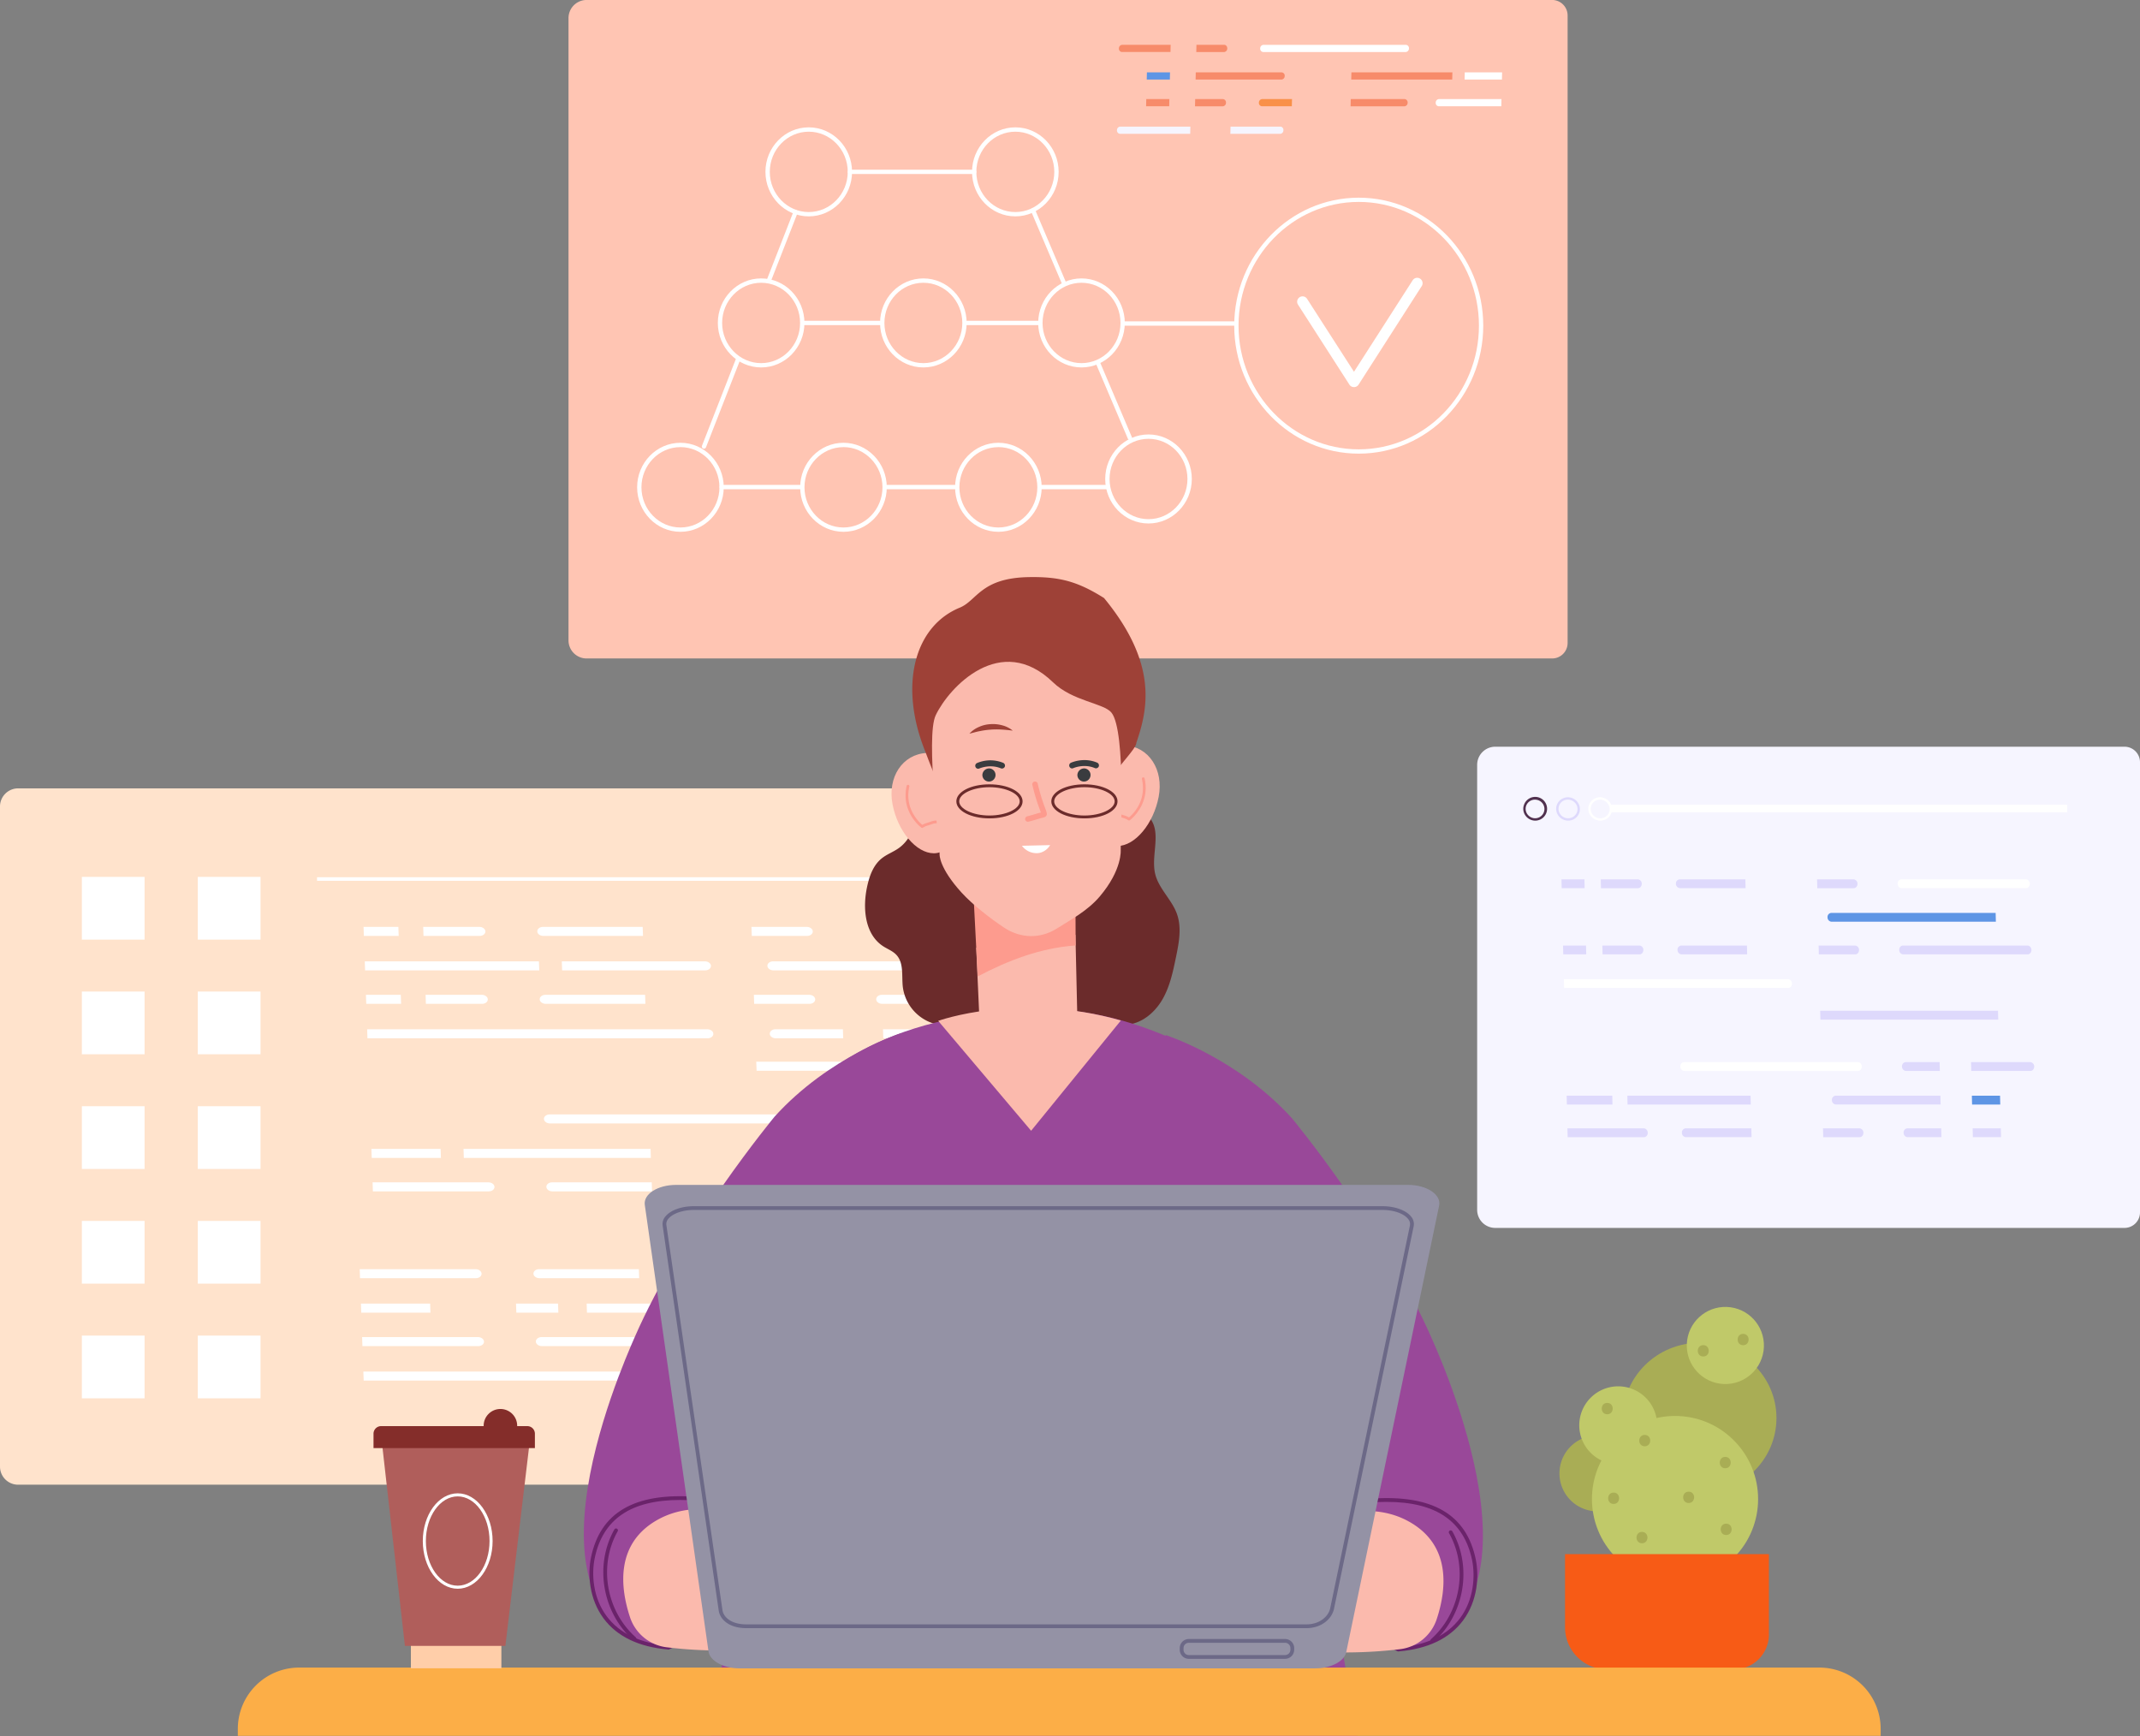 <svg id="_1" data-name="1" xmlns="http://www.w3.org/2000/svg" viewBox="0 0 2307.63 1872.21"><rect x="0" y="0" width="2307.63" height="1872.21" fill="#808080" stroke="none"/><defs><style>.cls-1{fill:#ffe3cc;}.cls-2{fill:#fff;}.cls-3{fill:#f6f5ff;}.cls-4{fill:#a9ad55;}.cls-5{fill:#c0c969;}.cls-6{fill:#f75b16;}.cls-7{fill:#ded9fc;}.cls-8{fill:#5e95e5;}.cls-9{fill:#51314f;}.cls-10{fill:#9e4137;}.cls-11{fill:#ffc5b3;}.cls-12{fill:#6b2b2b;}.cls-13{fill:#994899;}.cls-14{fill:#fcc9a2;}.cls-15{fill:#fbbaad;}.cls-16{fill:#fd9b8e;}.cls-17{fill:#3a3c3f;}.cls-18{fill:#6a236a;}.cls-19{fill:#6b236b;}.cls-20{fill:#fcae47;}.cls-21{fill:#9492a5;}.cls-22{fill:#6c6987;}.cls-23{fill:#ffcea9;}.cls-24{fill:#b05e5b;}.cls-25{fill:#842d2a;}.cls-26{fill:#f99048;}.cls-27{fill:#f78b6a;}</style></defs><path class="cls-1" d="M92.31,1656.36V944.53A19.54,19.54,0,0,1,111.84,925H1160.51a16.71,16.71,0,0,1,16.71,16.71v717.44a16.71,16.71,0,0,1-16.71,16.71H111.84A19.51,19.51,0,0,1,92.31,1656.36Z" transform="translate(-92.31 -74.89)"/><rect class="cls-2" x="88.27" y="945.57" width="67.64" height="67.64"/><rect class="cls-2" x="88.27" y="1069.19" width="67.64" height="67.64"/><rect class="cls-2" x="88.27" y="1192.86" width="67.64" height="67.64"/><rect class="cls-2" x="88.27" y="1316.52" width="67.64" height="67.64"/><rect class="cls-2" x="88.27" y="1440.19" width="67.64" height="67.64"/><path class="cls-3" d="M1685.18,1379.47V899.61a19.54,19.54,0,0,1,19.53-19.53h678.52a16.71,16.71,0,0,1,16.71,16.71v485.46a16.71,16.71,0,0,1-16.71,16.71H1704.71A19.47,19.47,0,0,1,1685.18,1379.47Z" transform="translate(-92.31 -74.89)"/><rect class="cls-2" x="213.29" y="945.57" width="67.64" height="67.64"/><rect class="cls-2" x="213.29" y="1069.19" width="67.64" height="67.64"/><rect class="cls-2" x="213.29" y="1192.86" width="67.64" height="67.64"/><rect class="cls-2" x="213.29" y="1316.52" width="67.64" height="67.64"/><rect class="cls-2" x="213.29" y="1440.19" width="67.64" height="67.64"/><path class="cls-4" d="M1814.85,1622.73a40.93,40.93,0,1,1-40.93,40.92A40.93,40.93,0,0,1,1814.85,1622.73Z" transform="translate(-92.31 -74.89)"/><ellipse class="cls-4" cx="1832.76" cy="1529.08" rx="82.85" ry="81.12"/><circle class="cls-5" cx="1898.54" cy="1691.32" r="89.59" transform="translate(-732.18 1762.96) rotate(-45)"/><path class="cls-6" d="M1825.33,1875h136.89a37.56,37.56,0,0,0,37.56-37.56v-86.69H1779.93v78.81A45.37,45.37,0,0,0,1825.33,1875Z" transform="translate(-92.31 -74.89)"/><path class="cls-5" d="M1837.28,1569.78a42,42,0,1,1-42,42A42,42,0,0,1,1837.28,1569.78Z" transform="translate(-92.31 -74.89)"/><path class="cls-4" d="M1913.23,1695.61c7.88,0,7.88-12.24,0-12.24s-7.87,12.24,0,12.24Z" transform="translate(-92.31 -74.89)"/><path class="cls-4" d="M1865.89,1634.42c7.88,0,7.88-12.24,0-12.24s-7.91,12.24,0,12.24Z" transform="translate(-92.31 -74.89)"/><path class="cls-4" d="M1832.33,1696.6c7.88,0,7.88-12.24,0-12.24s-7.88,12.24,0,12.24Z" transform="translate(-92.31 -74.89)"/><path class="cls-4" d="M1952.7,1658.12c7.87,0,7.87-12.24,0-12.24s-7.88,12.24,0,12.24Z" transform="translate(-92.31 -74.89)"/><path class="cls-4" d="M1953.69,1730.12c7.87,0,7.87-12.24,0-12.24s-7.88,12.24,0,12.24Z" transform="translate(-92.31 -74.89)"/><path class="cls-4" d="M1825.44,1599.9c7.88,0,7.88-12.24,0-12.24s-7.91,12.24,0,12.24Z" transform="translate(-92.31 -74.89)"/><path class="cls-4" d="M1862.92,1739c7.88,0,7.88-12.24,0-12.24s-7.87,12.24,0,12.24Z" transform="translate(-92.31 -74.89)"/><circle class="cls-5" cx="1952.77" cy="1525.7" r="41.59" transform="translate(80.89 3175.39) rotate(-82.1)"/><path class="cls-4" d="M1972,1525.44c7.88,0,7.88-12.23,0-12.23s-7.91,12.23,0,12.23Z" transform="translate(-92.31 -74.89)"/><path class="cls-4" d="M1929,1537.61c7.88,0,7.88-12.24,0-12.24s-7.88,12.24,0,12.24Z" transform="translate(-92.31 -74.89)"/><path class="cls-7" d="M1820.2,1094.47h39.9a4.6,4.6,0,0,1,4.29,4.76c.07,2.64-1.76,4.77-4.07,4.77h-39.9Z" transform="translate(-92.31 -74.89)"/><polygon class="cls-7" points="1710.27 1019.58 1710.49 1029.11 1685.72 1029.11 1685.5 1019.58 1710.27 1019.58"/><path class="cls-7" d="M2053.39,1094.47h39.27a4.6,4.6,0,0,1,4.29,4.76c.07,2.64-1.76,4.77-4.07,4.77h-39.27Z" transform="translate(-92.31 -74.89)"/><path class="cls-7" d="M1905.32,1094.47h70.79l.22,9.49h-70.79a4.61,4.61,0,0,1-4.29-4.76A4.35,4.35,0,0,1,1905.32,1094.47Z" transform="translate(-92.31 -74.89)"/><path class="cls-7" d="M2144.59,1104H2278.8c2.31,0,4.14-2.13,4.07-4.77s-2-4.76-4.29-4.76H2144.37c-2.31,0-4.14,2.12-4.07,4.76A4.61,4.61,0,0,0,2144.59,1104Z" transform="translate(-92.31 -74.89)"/><path class="cls-2" d="M1778.69,1130.71h241.64a4.6,4.6,0,0,1,4.29,4.76c.07,2.64-1.76,4.76-4.07,4.76H1778.9Z" transform="translate(-92.31 -74.89)"/><path class="cls-3" d="M2245.46,1130.71h34a4.6,4.6,0,0,1,4.28,4.76c.07,2.64-1.76,4.76-4.07,4.76h-34Z" transform="translate(-92.31 -74.89)"/><polygon class="cls-3" points="2052.79 1055.82 2135.53 1055.82 2135.75 1065.31 2053.05 1065.31 2052.79 1055.82"/><path class="cls-3" d="M2068.77,1130.71h47.86l.22,9.49H2069a4.61,4.61,0,0,1-4.29-4.77A4.34,4.34,0,0,1,2068.77,1130.71Z" transform="translate(-92.31 -74.89)"/><polygon class="cls-7" points="1962.77 1089.93 2154.51 1089.93 2154.77 1099.46 1963.02 1099.46 1962.77 1089.93"/><path class="cls-7" d="M1818.48,1023.09h39.9a4.61,4.61,0,0,1,4.29,4.76c.07,2.64-1.76,4.77-4.07,4.77h-39.9Z" transform="translate(-92.31 -74.89)"/><polygon class="cls-7" points="1708.55 948.2 1708.77 957.69 1684 957.69 1683.78 948.2 1708.55 948.2"/><path class="cls-7" d="M2051.7,1023.09H2091a4.61,4.61,0,0,1,4.29,4.76c.07,2.64-1.76,4.77-4.07,4.77h-39.28Z" transform="translate(-92.31 -74.89)"/><path class="cls-7" d="M1903.6,1023.09h70.79l.22,9.49h-70.79a4.6,4.6,0,0,1-4.29-4.76A4.36,4.36,0,0,1,1903.6,1023.09Z" transform="translate(-92.31 -74.89)"/><path class="cls-2" d="M2142.86,1032.58h134.22c2.31,0,4.14-2.12,4.07-4.76s-2-4.76-4.29-4.76H2142.64a4.36,4.36,0,0,0-4.06,4.76C2138.65,1030.46,2140.55,1032.58,2142.86,1032.58Z" transform="translate(-92.31 -74.89)"/><path class="cls-3" d="M1917,1059.29h101.64a4.61,4.61,0,0,1,4.29,4.77c.07,2.64-1.76,4.76-4.07,4.76H1917.19Z" transform="translate(-92.31 -74.89)"/><polygon class="cls-3" points="1808.39 984.4 1808.62 993.93 1684.88 993.93 1684.66 984.4 1808.39 984.4"/><path class="cls-8" d="M2067.05,1059.29h177.24l.22,9.49H2067.27A4.6,4.6,0,0,1,2063,1064,4.34,4.34,0,0,1,2067.05,1059.29Z" transform="translate(-92.31 -74.89)"/><path class="cls-7" d="M1782.53,1291.6h82.3a4.6,4.6,0,0,1,4.29,4.76c.07,2.64-1.76,4.76-4.07,4.76h-82.3Z" transform="translate(-92.31 -74.89)"/><path class="cls-7" d="M2058.11,1291.6h39.28a4.6,4.6,0,0,1,4.29,4.76c.07,2.64-1.76,4.76-4.07,4.76h-39.28Z" transform="translate(-92.31 -74.89)"/><path class="cls-7" d="M1910.05,1291.6h70.79l.22,9.49h-70.79a4.61,4.61,0,0,1-4.29-4.76A4.35,4.35,0,0,1,1910.05,1291.6Z" transform="translate(-92.31 -74.89)"/><polygon class="cls-7" points="2127.18 1216.71 2157.55 1216.71 2157.81 1226.2 2127.39 1226.2 2127.18 1216.71"/><path class="cls-7" d="M2149.09,1291.6h36.5l.22,9.49h-36.5a4.59,4.59,0,0,1-4.28-4.76A4.34,4.34,0,0,1,2149.09,1291.6Z" transform="translate(-92.31 -74.89)"/><path class="cls-3" d="M2191.89,1327.8h92.3a4.61,4.61,0,0,1,4.29,4.76c.07,2.64-1.76,4.77-4.07,4.77h-92.3Z" transform="translate(-92.31 -74.89)"/><path class="cls-3" d="M2073.5,1327.8H2139l.22,9.49h-65.48a4.6,4.6,0,0,1-4.29-4.76A4.36,4.36,0,0,1,2073.5,1327.8Z" transform="translate(-92.31 -74.89)"/><path class="cls-2" d="M1908.54,1229.68h187.35c2.31,0,4.14-2.13,4.07-4.77s-2-4.76-4.29-4.76H1908.32a4.37,4.37,0,0,0-4.07,4.76C1904.33,1227.55,1906.23,1229.68,1908.54,1229.68Z" transform="translate(-92.31 -74.89)"/><path class="cls-7" d="M2217.76,1220.18h63.79a4.61,4.61,0,0,1,4.29,4.77c.07,2.64-1.76,4.76-4.07,4.76H2218Z" transform="translate(-92.31 -74.89)"/><path class="cls-7" d="M2147.37,1220.18h36.49l.23,9.5h-36.5a4.61,4.61,0,0,1-4.29-4.77A4.36,4.36,0,0,1,2147.37,1220.18Z" transform="translate(-92.31 -74.89)"/><polygon class="cls-7" points="1754.83 1181.5 1887.69 1181.5 1887.91 1191.03 1755.05 1191.03 1754.83 1181.5"/><polygon class="cls-7" points="1738.56 1181.5 1738.78 1191.03 1689.61 1191.03 1689.38 1181.5 1738.56 1181.5"/><polygon class="cls-8" points="2126.33 1181.5 2156.71 1181.5 2156.93 1191.03 2126.55 1191.03 2126.33 1181.5"/><path class="cls-7" d="M2071.78,1256.39h112.93l.22,9.49H2072a4.61,4.61,0,0,1-4.29-4.77A4.35,4.35,0,0,1,2071.78,1256.39Z" transform="translate(-92.31 -74.89)"/><path class="cls-2" d="M1818,959.79a13.1,13.1,0,0,1-4.39-.77,12.71,12.71,0,0,1-7.84-16.14h0a12.7,12.7,0,0,1,16.29-7.51,12.86,12.86,0,0,1,7.29,6.5,12.38,12.38,0,0,1-6,16.74A12.75,12.75,0,0,1,1818,959.79Zm-9.83-16a10.15,10.15,0,0,0,6.3,12.89,10.31,10.31,0,0,0,7.83-.33A9.83,9.83,0,0,0,1827,943a10.31,10.31,0,0,0-5.86-5.21,10.14,10.14,0,0,0-13,6Z" transform="translate(-92.31 -74.89)"/><path class="cls-7" d="M1783.32,959.79a13.05,13.05,0,0,1-4.39-.77,12.86,12.86,0,0,1-7.29-6.5,12.38,12.38,0,0,1,6-16.74,13,13,0,0,1,17.05,6.09,12.38,12.38,0,0,1-6,16.74A12.83,12.83,0,0,1,1783.32,959.79Zm-.34-22.64a10.18,10.18,0,0,0-4.29.94,9.8,9.8,0,0,0-5.2,5.65h0a9.76,9.76,0,0,0,.44,7.67,10.43,10.43,0,0,0,13.69,4.89,9.85,9.85,0,0,0,4.76-13.32,10.52,10.52,0,0,0-9.4-5.83Z" transform="translate(-92.31 -74.89)"/><path class="cls-9" d="M1747.85,959.8a13.06,13.06,0,0,1-11.67-7.27,12.36,12.36,0,0,1-.55-9.63h0a12.81,12.81,0,1,1,12.22,16.9Zm-.31-22.63a10,10,0,0,0-9.51,6.58h0a9.8,9.8,0,0,0,.44,7.67,10.36,10.36,0,0,0,5.86,5.22,10,10,0,1,0,6.74-18.86A10.66,10.66,0,0,0,1747.54,937.17Z" transform="translate(-92.31 -74.89)"/><rect class="cls-2" x="1737.17" y="867.8" width="491.91" height="8.16"/><rect class="cls-2" x="341.87" y="945.93" width="864.84" height="3.86"/><path class="cls-2" d="M551.24,1147.6h60.57c3.51,0,6.45,2.2,6.52,4.87s-2.68,4.88-6.19,4.88H551.57Z" transform="translate(-92.31 -74.89)"/><polygon class="cls-2" points="432.18 1072.71 432.51 1082.46 394.96 1082.46 394.59 1072.71 432.18 1072.71"/><path class="cls-2" d="M905.23,1147.6h59.62c3.51,0,6.44,2.16,6.52,4.87s-2.68,4.88-6.19,4.88H905.56Z" transform="translate(-92.31 -74.89)"/><path class="cls-2" d="M680.47,1147.6H787.94l.33,9.75H680.8c-3.52,0-6.45-2.2-6.52-4.88S677,1147.6,680.47,1147.6Z" transform="translate(-92.31 -74.89)"/><path class="cls-2" d="M1043.66,1157.35h203.69c3.52,0,6.26-2.2,6.19-4.88s-3-4.87-6.52-4.87H1043.33c-3.52,0-6.26,2.16-6.19,4.87S1040.14,1157.35,1043.66,1157.35Z" transform="translate(-92.31 -74.89)"/><path class="cls-2" d="M488.22,1184.75H855c3.52,0,6.45,2.17,6.53,4.88s-2.68,4.87-6.19,4.87H488.54Z" transform="translate(-92.31 -74.89)"/><path class="cls-2" d="M1196.75,1184.75h51.59c3.52,0,6.45,2.17,6.52,4.88s-2.67,4.87-6.19,4.87h-51.59Z" transform="translate(-92.31 -74.89)"/><polygon class="cls-2" points="952.16 1109.86 1077.69 1109.86 1078.02 1119.61 952.49 1119.61 952.16 1109.86"/><path class="cls-2" d="M928.57,1184.75h72.66l.33,9.75H928.9c-3.52,0-6.45-2.16-6.52-4.87S925.05,1184.75,928.57,1184.75Z" transform="translate(-92.31 -74.89)"/><polygon class="cls-2" points="815.49 1144.86 1106.53 1144.86 1106.9 1154.61 815.86 1154.61 815.49 1144.86"/><path class="cls-2" d="M548.64,1074.35h60.57c3.51,0,6.44,2.2,6.52,4.88s-2.68,4.87-6.2,4.87H549Z" transform="translate(-92.31 -74.89)"/><polygon class="cls-2" points="429.58 999.46 429.91 1009.21 392.36 1009.21 392.03 999.46 429.58 999.46"/><path class="cls-2" d="M902.63,1074.35h59.61c3.52,0,6.45,2.2,6.53,4.88s-2.68,4.87-6.2,4.87H903Z" transform="translate(-92.31 -74.89)"/><path class="cls-2" d="M677.87,1074.35H785.34l.33,9.75H678.2c-3.52,0-6.45-2.16-6.52-4.87S674.35,1074.35,677.87,1074.35Z" transform="translate(-92.31 -74.89)"/><path class="cls-2" d="M1041.06,1084.1h203.69c3.52,0,6.26-2.16,6.19-4.87s-3-4.88-6.52-4.88H1040.73c-3.52,0-6.27,2.2-6.19,4.88S1037.54,1084.1,1041.06,1084.1Z" transform="translate(-92.31 -74.89)"/><path class="cls-2" d="M698.13,1111.51h154.3c3.52,0,6.45,2.19,6.52,4.87s-2.67,4.87-6.19,4.87H698.46Z" transform="translate(-92.31 -74.89)"/><polygon class="cls-2" points="581.13 1036.62 581.5 1046.37 393.68 1046.37 393.35 1036.62 581.13 1036.62"/><path class="cls-2" d="M926,1111.51h269l.33,9.74h-269c-3.52,0-6.45-2.19-6.52-4.87S922.45,1111.51,926,1111.51Z" transform="translate(-92.31 -74.89)"/><path class="cls-2" d="M482.79,1516.69H607.7c3.52,0,6.45,2.19,6.53,4.87s-2.68,4.87-6.2,4.87H483.12Z" transform="translate(-92.31 -74.89)"/><path class="cls-2" d="M676.33,1516.69H783.8l.33,9.74H676.66c-3.52,0-6.45-2.19-6.52-4.87S672.81,1516.69,676.33,1516.69Z" transform="translate(-92.31 -74.89)"/><path class="cls-2" d="M901.13,1516.69h59.61c3.52,0,6.45,2.16,6.52,4.87s-2.67,4.87-6.19,4.87H901.46Z" transform="translate(-92.31 -74.89)"/><path class="cls-2" d="M1146,1516.69h96.84c3.52,0,6.45,2.16,6.52,4.87s-2.67,4.87-6.19,4.87h-96.84Z" transform="translate(-92.31 -74.89)"/><path class="cls-2" d="M1039.19,1516.69h55.4l.33,9.74h-55.4c-3.52,0-6.45-2.19-6.52-4.87S1035.67,1516.69,1039.19,1516.69Z" transform="translate(-92.31 -74.89)"/><polygon class="cls-2" points="692.82 1478.95 693.18 1488.7 392.17 1488.7 391.81 1478.95 692.82 1478.95"/><path class="cls-2" d="M924.8,1563.59h319.73c3.52,0,6.26-2.2,6.19-4.88s-3-4.87-6.52-4.87H924.47c-3.52,0-6.27,2.16-6.2,4.87S921.28,1563.59,924.8,1563.59Z" transform="translate(-92.31 -74.89)"/><path class="cls-2" d="M480.19,1443.44H605.1c3.52,0,6.41,2.2,6.52,4.87s-2.67,4.88-6.19,4.88H480.52Z" transform="translate(-92.31 -74.89)"/><path class="cls-2" d="M673.73,1443.44H781.2l.33,9.75H674.06c-3.52,0-6.45-2.17-6.52-4.88S670.21,1443.44,673.73,1443.44Z" transform="translate(-92.31 -74.89)"/><path class="cls-2" d="M898.52,1443.44h59.62c3.52,0,6.45,2.2,6.52,4.87s-2.67,4.88-6.19,4.88H898.86Z" transform="translate(-92.31 -74.89)"/><path class="cls-2" d="M1036.92,1453.19h203.69c3.52,0,6.26-2.16,6.19-4.88s-3-4.87-6.52-4.87H1036.59c-3.52,0-6.27,2.2-6.19,4.87S1033.44,1453.19,1036.92,1453.19Z" transform="translate(-92.31 -74.89)"/><polygon class="cls-2" points="556.43 1405.71 601.72 1405.71 602.09 1415.45 556.8 1415.45 556.43 1405.71"/><polygon class="cls-2" points="463.84 1405.71 464.17 1415.45 389.57 1415.45 389.2 1405.71 463.84 1405.71"/><path class="cls-2" d="M724.92,1480.6H848.33c3.51,0,6.45,2.19,6.52,4.87s-2.68,4.87-6.2,4.87H725.25Z" transform="translate(-92.31 -74.89)"/><polygon class="cls-2" points="1052.45 1405.71 1098.58 1405.71 1098.91 1415.45 1052.78 1415.45 1052.45 1405.71"/><path class="cls-2" d="M921.87,1480.6h171.44l.33,9.74H922.19c-3.51,0-6.44-2.2-6.52-4.87S918.35,1480.6,921.87,1480.6Z" transform="translate(-92.31 -74.89)"/><path class="cls-2" d="M494.08,1349.82H619c3.52,0,6.45,2.2,6.52,4.88s-2.68,4.87-6.19,4.87H494.41Z" transform="translate(-92.31 -74.89)"/><path class="cls-2" d="M912.41,1349.82H972c3.51,0,6.45,2.16,6.52,4.88s-2.67,4.87-6.19,4.87H912.74Z" transform="translate(-92.31 -74.89)"/><path class="cls-2" d="M687.62,1349.82H795.09l.33,9.75H688c-3.52,0-6.45-2.2-6.53-4.87S684.14,1349.82,687.62,1349.82Z" transform="translate(-92.31 -74.89)"/><polygon class="cls-2" points="1065.02 1274.93 1111.15 1274.93 1111.52 1284.68 1065.38 1284.68 1065.02 1274.93"/><path class="cls-2" d="M1050.48,1349.82h55.4l.33,9.75h-55.4c-3.52,0-6.45-2.2-6.53-4.87S1047,1349.82,1050.48,1349.82Z" transform="translate(-92.31 -74.89)"/><path class="cls-2" d="M1115.44,1387h140.08c3.52,0,6.45,2.16,6.52,4.87s-2.67,4.87-6.19,4.87H1115.77Z" transform="translate(-92.31 -74.89)"/><path class="cls-2" d="M935.75,1387h99.41l.33,9.74H936.08c-3.52,0-6.45-2.16-6.52-4.87S932.23,1387,935.75,1387Z" transform="translate(-92.31 -74.89)"/><path class="cls-2" d="M685.38,1286.32H969.79c3.52,0,6.27-2.16,6.19-4.87s-3-4.87-6.52-4.87H685.05c-3.52,0-6.26,2.2-6.19,4.87S681.86,1286.32,685.38,1286.32Z" transform="translate(-92.31 -74.89)"/><path class="cls-2" d="M1154.72,1276.58h96.84c3.52,0,6.45,2.2,6.53,4.87s-2.68,4.87-6.2,4.87h-96.84Z" transform="translate(-92.31 -74.89)"/><path class="cls-2" d="M1047.88,1276.58h55.4l.33,9.74H1048.2c-3.51,0-6.44-2.16-6.52-4.87S1044.36,1276.58,1047.88,1276.58Z" transform="translate(-92.31 -74.89)"/><polygon class="cls-2" points="499.82 1238.84 701.53 1238.84 701.87 1248.59 500.15 1248.59 499.82 1238.84"/><polygon class="cls-2" points="475.13 1238.84 475.46 1248.59 400.86 1248.59 400.49 1238.84 475.13 1238.84"/><polygon class="cls-2" points="1063.73 1238.84 1109.87 1238.84 1110.23 1248.59 1064.1 1248.59 1063.73 1238.84"/><path class="cls-2" d="M933.15,1313.73h171.44l.34,9.75H933.48c-3.52,0-6.45-2.2-6.52-4.88S929.63,1313.73,933.15,1313.73Z" transform="translate(-92.31 -74.89)"/><path class="cls-10" d="M1238.37,860.84a29.83,29.83,0,0,1,10.34-7.25,34.5,34.5,0,0,1,12.42-3,37,37,0,0,1,12.71,1.28,29,29,0,0,1,11.25,5.68c-8.32-1-15.94-1.65-23.6-1.06A79.45,79.45,0,0,0,1250.1,858C1246.25,858.65,1242.51,859.85,1238.37,860.84Z" transform="translate(-92.31 -74.89)"/><path class="cls-11" d="M705.35,765.39v-671a19.54,19.54,0,0,1,19.53-19.53H1766a16.7,16.7,0,0,1,16.71,16.71V768.22a16.69,16.69,0,0,1-16.71,16.7H724.88A19.5,19.5,0,0,1,705.35,765.39Z" transform="translate(-92.31 -74.89)"/><path class="cls-2" d="M1557.48,564.06c-74,0-134.27-61.92-134.27-138s60.24-138,134.27-138,134.27,61.93,134.27,138S1631.51,564.06,1557.48,564.06Zm0-271.44c-71.47,0-129.62,59.85-129.62,133.4s58.15,133.4,129.62,133.4S1687.1,499.58,1687.1,426,1629,292.62,1557.48,292.62Z" transform="translate(-92.31 -74.89)"/><path class="cls-2" d="M1424.77,426.07H1304.11a2.32,2.32,0,1,1,0-4.64h120.66a2.32,2.32,0,0,1,0,4.64Z" transform="translate(-92.31 -74.89)"/><path class="cls-2" d="M1187.19,308.2c-25.75,0-46.7-21.53-46.7-48s21-48,46.7-48,46.69,21.53,46.69,48S1212.93,308.2,1187.19,308.2Zm0-91.31c-23.19,0-42.06,19.44-42.06,43.33s18.87,43.33,42.06,43.33,42-19.44,42-43.33S1210.37,216.89,1187.19,216.89Z" transform="translate(-92.31 -74.89)"/><path class="cls-2" d="M964.4,308.2c-25.74,0-46.69-21.53-46.69-48s20.95-48,46.69-48,46.7,21.53,46.7,48S990.15,308.2,964.4,308.2Zm0-91.31c-23.18,0-42,19.44-42,43.33s18.86,43.33,42,43.33,42.06-19.44,42.06-43.33S987.59,216.89,964.4,216.89Z" transform="translate(-92.31 -74.89)"/><path class="cls-2" d="M1286.37,602.43H870.42a2.33,2.33,0,0,1,0-4.65h415.95a2.33,2.33,0,0,1,0,4.65Z" transform="translate(-92.31 -74.89)"/><path class="cls-11" d="M1168.9,554.71c24.51,0,44.37,20.44,44.37,45.65S1193.41,646,1168.9,646s-44.37-20.44-44.37-45.66S1144.4,554.71,1168.9,554.71Z" transform="translate(-92.31 -74.89)"/><path class="cls-2" d="M1168.9,648.34c-25.75,0-46.7-21.52-46.7-48s21-48,46.7-48,46.7,21.53,46.7,48S1194.65,648.34,1168.9,648.34Zm0-91.31c-23.19,0-42.05,19.44-42.05,43.33s18.86,43.33,42.05,43.33,42-19.44,42-43.33S1192.09,557,1168.9,557Z" transform="translate(-92.31 -74.89)"/><path class="cls-2" d="M1330.78,639.36c-25.75,0-46.69-21.52-46.69-48s20.94-48,46.69-48,46.7,21.52,46.7,48S1356.53,639.36,1330.78,639.36Zm0-91.31c-23.19,0-42,19.44-42,43.33s18.86,43.34,42,43.34,42-19.44,42-43.34S1354,548.05,1330.78,548.05Z" transform="translate(-92.31 -74.89)"/><path class="cls-11" d="M1001.85,554.71c24.51,0,44.38,20.44,44.38,45.65S1026.36,646,1001.85,646s-44.37-20.44-44.37-45.66S977.35,554.71,1001.85,554.71Z" transform="translate(-92.31 -74.89)"/><path class="cls-2" d="M1001.85,648.34c-25.74,0-46.69-21.52-46.69-48s21-48,46.69-48,46.7,21.53,46.7,48S1027.6,648.34,1001.85,648.34Zm0-91.31c-23.18,0-42.05,19.44-42.05,43.33s18.87,43.33,42.05,43.33,42.06-19.44,42.06-43.33S1025,557,1001.85,557Z" transform="translate(-92.31 -74.89)"/><path class="cls-2" d="M826.05,648.34c-25.75,0-46.7-21.52-46.7-48s20.95-48,46.7-48,46.69,21.53,46.69,48S851.8,648.34,826.05,648.34Zm0-91.31C802.86,557,784,576.47,784,600.36s18.87,43.33,42.06,43.33,42.05-19.44,42.05-43.33S849.23,557,826.05,557Z" transform="translate(-92.31 -74.89)"/><path class="cls-2" d="M1214.15,425.45H957.44a2.33,2.33,0,0,1,0-4.65h256.71a2.33,2.33,0,0,1,0,4.65Z" transform="translate(-92.31 -74.89)"/><path class="cls-11" d="M1088,377.47c24.5,0,44.37,20.44,44.37,45.66s-19.87,45.65-44.37,45.65-44.38-20.44-44.38-45.65S1063.49,377.47,1088,377.47Z" transform="translate(-92.31 -74.89)"/><path class="cls-2" d="M1088,471.1c-25.75,0-46.7-21.52-46.7-48s21-48,46.7-48,46.69,21.52,46.69,48S1113.75,471.1,1088,471.1Zm0-91.3c-23.19,0-42,19.43-42,43.33s18.86,43.33,42,43.33,42-19.44,42-43.33S1111.18,379.8,1088,379.8Z" transform="translate(-92.31 -74.89)"/><path class="cls-2" d="M1142.81,262.54h-134a2.32,2.32,0,1,1,0-4.64h134a2.32,2.32,0,1,1,0,4.64Z" transform="translate(-92.31 -74.89)"/><path class="cls-2" d="M851.44,558.71a2.32,2.32,0,0,1-2.17-3.16L948,302.87a2.32,2.32,0,1,1,4.33,1.69L853.6,557.23A2.33,2.33,0,0,1,851.44,558.71Z" transform="translate(-92.31 -74.89)"/><path class="cls-11" d="M913.07,377.47c24.51,0,44.37,20.44,44.37,45.66s-19.86,45.65-44.37,45.65-44.37-20.44-44.37-45.65S888.56,377.47,913.07,377.47Z" transform="translate(-92.31 -74.89)"/><path class="cls-2" d="M913.07,471.1c-25.75,0-46.7-21.52-46.7-48s21-48,46.7-48,46.7,21.52,46.7,48S938.82,471.1,913.07,471.1Zm0-91.3c-23.19,0-42.05,19.43-42.05,43.33s18.86,43.33,42.05,43.33,42-19.44,42-43.33S936.26,379.8,913.07,379.8Z" transform="translate(-92.31 -74.89)"/><path class="cls-2" d="M1310.63,549.3a2.33,2.33,0,0,1-2.14-1.42L1204.14,302.64a2.32,2.32,0,0,1,4.27-1.81l104.35,245.24a2.32,2.32,0,0,1-2.13,3.23Z" transform="translate(-92.31 -74.89)"/><path class="cls-11" d="M1258.52,377.47c24.51,0,44.38,20.44,44.38,45.66s-19.87,45.65-44.38,45.65-44.37-20.44-44.37-45.65S1234,377.47,1258.52,377.47Z" transform="translate(-92.31 -74.89)"/><path class="cls-2" d="M1258.52,471.1c-25.74,0-46.69-21.52-46.69-48s21-48,46.69-48,46.7,21.52,46.7,48S1284.27,471.1,1258.52,471.1Zm0-91.3c-23.18,0-42,19.43-42,43.33s18.87,43.33,42,43.33,42.06-19.44,42.06-43.33S1281.71,379.8,1258.52,379.8Z" transform="translate(-92.31 -74.89)"/><path class="cls-2" d="M1552.31,492.32a5.81,5.81,0,0,1-4.88-2.66L1492,403.4a5.8,5.8,0,0,1,9.76-6.28l50.59,78.65,63.16-98.46a5.81,5.81,0,1,1,9.78,6.26l-68,106.08a5.8,5.8,0,0,1-4.88,2.67Z" transform="translate(-92.31 -74.89)"/><path class="cls-12" d="M1088.4,919.51c-6.67,24.66-6,54.81-26.78,69.8-5.94,4.29-13.09,6.74-18.73,11.36-8.87,7.22-13,18.69-15.42,29.82-5.17,23.23-2.83,51.81,17.25,64.79,4.73,3.07,10.3,5.09,14.15,9.23,8.31,8.83,5.6,22.79,7,34.77a47.61,47.61,0,0,0,26.46,36.64c22.49,10.66,50.34,2.49,73.32,12.17,6.77,2.86,12.93,7.22,19.93,9.41,29,9.17,56.72-20.18,87.17-20.7,11.91-.18,23.71,4.11,35.58,2.9,16-1.65,29.57-13.38,37.55-27.26s11.33-29.87,14.55-45.55c3.19-15.39,6.3-31.73,1-46.53-5.57-15.54-19.71-27.26-23.49-43.31-4.76-20.23,7.44-44.89-6.26-60.61-5.68-6.52-14.51-9.45-20.85-15.28-11-10.15-12.53-26.64-18.43-40.41-12.17-28.36-47-44.93-76.87-36.54-8.32,2.35-16.49,6.38-25.1,5.79-25-1.72-36.24-24.36-61-8.5C1109.4,874.25,1094.48,897,1088.4,919.51Z" transform="translate(-92.31 -74.89)"/><path class="cls-13" d="M1556,1947.1l-85.91-496c-12.24-70.68-56.21-120.26-106.63-120.26H1042.6c-51.45,0-96,51.52-107.25,124L858.89,1947.1Z" transform="translate(-92.31 -74.89)"/><path class="cls-14" d="M990.65,1947.1h3.89L972.1,1838.78a23.91,23.91,0,0,1,5-20A26.73,26.73,0,0,1,998,1809h415.7a26.87,26.87,0,0,1,20.68,9.44,23.72,23.72,0,0,1,5.37,19.58l-18.94,109.07h3.86l18.83-108.41a27.84,27.84,0,0,0-6.21-22.7,30.7,30.7,0,0,0-23.59-10.79H998a30.58,30.58,0,0,0-23.88,11.15,27.71,27.71,0,0,0-5.75,23.2Z" transform="translate(-92.31 -74.89)"/><path class="cls-14" d="M1441.29,1773.94H976.83a1.89,1.89,0,0,1-1.85-2.35L1052.36,1454c5.08-20.83,24.31-35.38,46.78-35.38H1302c23.63,0,44.45,15.14,50.64,36.81l90.46,316.1a1.9,1.9,0,0,1-1.83,2.43Zm-462-3.81h459.52L1349,1456.46c-5.72-20-25-34-47-34H1099.14c-20.7,0-38.42,13.35-43.08,32.47Z" transform="translate(-92.31 -74.89)"/><path class="cls-13" d="M923.93,1947.1h592.24c-25.68-201.62-95.12-612.79-83-707.93,0,0-103.62-81.17-228.64-75.89-183,7.7-240.33,89.37-240.33,89.37C1004.53,1483.79,947.13,1761.56,923.93,1947.1Z" transform="translate(-92.31 -74.89)"/><path class="cls-15" d="M1104,1175.7s87.47-31.73,197-.4l-96.8,118.9Z" transform="translate(-92.31 -74.89)"/><path class="cls-15" d="M1110.31,946.55c22.43,21.91,7.84,48.58-11.14,48.44s-38.84-23.82-44.41-52.84,10.45-53.94,36.9-55.36C1110.57,885.76,1089.54,926.25,1110.31,946.55Z" transform="translate(-92.31 -74.89)"/><path class="cls-16" d="M1112.62,983.57h0a1.48,1.48,0,0,1-1.45-1.51,39.63,39.63,0,0,0-1-11c-1-3.65-2.9-6.43-5.15-7.62s-4.9-1-8.42.33c-1,.42-2.13.75-3.23,1.09a19,19,0,0,0-5.78,2.5,1.5,1.5,0,0,1-1.74,0c-.22-.16-22.25-16.51-15.88-44.91a1.48,1.48,0,1,1,2.88.65c-5.27,23.51,10.22,38.11,14,41.23a25.32,25.32,0,0,1,5.7-2.3c1-.31,2-.62,3-1,4.39-1.7,8-1.76,10.88-.18s5.39,5,6.63,9.44a42.47,42.47,0,0,1,1.08,11.86A1.49,1.49,0,0,1,1112.62,983.57Z" transform="translate(-92.31 -74.89)"/><path class="cls-15" d="M1286.19,938.52c-22.42,22-7.84,48.81,11.14,48.66s38.84-23.92,44.41-53.09-10.45-54.19-36.9-55.62C1285.9,877.44,1307,918.11,1286.19,938.52Z" transform="translate(-92.31 -74.89)"/><path class="cls-16" d="M1283.88,975.69a1.48,1.48,0,0,1-1.48-1.45,43,43,0,0,1,1.08-11.92c1.25-4.46,3.66-7.93,6.63-9.53s6.61-1.52,10.89.19c1,.39,2,.7,3,1a25.19,25.19,0,0,1,5.75,2.34c3.81-3.13,19.27-17.55,13.94-41.42a1.48,1.48,0,0,1,1.12-1.77,1.46,1.46,0,0,1,1.76,1.13c6.37,28.5-15.66,44.92-15.88,45.08a1.47,1.47,0,0,1-1.74,0,20,20,0,0,0-5.83-2.54c-1.08-.34-2.15-.68-3.2-1.09-3.42-1.37-6.24-1.48-8.38-.33s-4.15,4-5.18,7.7a40.53,40.53,0,0,0-1,11.08,1.47,1.47,0,0,1-1.45,1.51Z" transform="translate(-92.31 -74.89)"/><path class="cls-10" d="M1289.74,916.83a157.17,157.17,0,0,0-2.63,37.34H1119.62a45.74,45.74,0,0,0-4.69-13.63c-12.31-20.41-23.12-51-24.81-55.15-28.62-70.82-12.27-135,37.19-155.28,18.65-7.66,22.57-32,74.24-32.91,32.68-.58,52.18,4.25,81.27,22.54,58.81,71.41,47,120.58,34.84,156.09C1317.59,882.76,1295.42,903.09,1289.74,916.83Z" transform="translate(-92.31 -74.89)"/><path class="cls-15" d="M1252,1083c-37.27,5.83-74.24-3.15-107,13.93l4.73,105.38,90.43,22.35,14.51-24.15Z" transform="translate(-92.31 -74.89)"/><path class="cls-16" d="M1252.08,1061.38l.14,33c-38.4,2.71-72.84,16.27-105.6,33.35L1139.88,998C1166.67,1033.72,1209.5,1057.42,1252.08,1061.38Z" transform="translate(-92.31 -74.89)"/><path class="cls-2" d="M1170.59,950.1c-.11.52-.08.19,0-.11Z" transform="translate(-92.31 -74.89)"/><path class="cls-15" d="M1290.84,843.33c-8.17-10.22-41.91-12.27-62.95-32.65-56.53-54.7-112.34,5.46-126.59,35.51-11.1,23.41,4.69,144,4.21,150.15,0,0-.77,14.26,23.89,41.26,12,13.12,30.56,27.48,45.58,37.49,17.81,11.87,39.17,12.34,57.16.91,14.37-9.12,32.65-18.69,45.95-34.3,24.73-29.05,22.72-50.49,22.72-50.49C1300.3,985.09,1307,863.59,1290.84,843.33Z" transform="translate(-92.31 -74.89)"/><path class="cls-17" d="M1261.68,903.49a7.09,7.09,0,1,1-7.59,7.08A7.35,7.35,0,0,1,1261.68,903.49Z" transform="translate(-92.31 -74.89)"/><path class="cls-17" d="M1159.23,903.49a7.09,7.09,0,1,1-7.59,7.08A7.34,7.34,0,0,1,1159.23,903.49Z" transform="translate(-92.31 -74.89)"/><path class="cls-16" d="M1200.48,961a3,3,0,0,1-.69-5.83c3.3-.81,5.53-1.48,7.78-2.16,2.09-.63,4.21-1.27,7.15-2-.24-.7-.56-1.54-.87-2.36a211.15,211.15,0,0,1-8.18-26.84,3,3,0,1,1,5.75-1.38,205.17,205.17,0,0,0,8,26.14c1.72,4.59,2.76,7.35,0,9.06a8.31,8.31,0,0,1-2.46.93c-3.23.8-5.44,1.47-7.62,2.12-2.34.71-4.66,1.41-8.1,2.25A2.79,2.79,0,0,1,1200.48,961Zm14.69-8.51h0Z" transform="translate(-92.31 -74.89)"/><path class="cls-2" d="M1224.67,986.19a17.9,17.9,0,0,1-11.54,8.43,19.4,19.4,0,0,1-14.88-3.74,16.9,16.9,0,0,1-3.92-4Z" transform="translate(-92.31 -74.89)"/><path class="cls-10" d="M1137.65,866a29.7,29.7,0,0,1,10.33-7.25,34.52,34.52,0,0,1,12.42-3,37.08,37.08,0,0,1,12.72,1.29,28.77,28.77,0,0,1,11.24,5.68c-8.31-1-15.94-1.65-23.59-1.07a82.53,82.53,0,0,0-11.4,1.54C1145.52,863.81,1141.79,865.06,1137.65,866Z" transform="translate(-92.31 -74.89)"/><path class="cls-17" d="M1172.89,902.18a1.75,1.75,0,0,1-.62-.11c-12.6-5.32-24.44.11-24.55.14a1.57,1.57,0,0,1-2.12-.88,1.73,1.73,0,0,1,.84-2.27,35.52,35.52,0,0,1,27.08-.22,1.77,1.77,0,0,1,.91,2.24A1.71,1.71,0,0,1,1172.89,902.18Z" transform="translate(-92.31 -74.89)"/><path class="cls-17" d="M1147.07,903.83a3.13,3.13,0,0,1-1.17-.23,3,3,0,0,1-1.69-1.74,3.22,3.22,0,0,1,1.64-4.16,36.73,36.73,0,0,1,28.24-.23,3.26,3.26,0,0,1,1.73,4.13,3.32,3.32,0,0,1-4.1,1.84c-11.35-4.79-22.17-.4-23.37.11A3,3,0,0,1,1147.07,903.83Zm13.38-5.59a31.78,31.78,0,0,1,12.4,2.46l0,1.48V900.7a.34.34,0,0,0,.18-.2.29.29,0,0,0-.14-.3c-13.43-5.6-25.71.12-25.83.18v0l-.13.4A37.55,37.55,0,0,1,1160.45,898.24Z" transform="translate(-92.31 -74.89)"/><path class="cls-17" d="M1274.21,901.92a1.75,1.75,0,0,1-.62-.11c-12.61-5.39-24.44,0-24.55.07a1.6,1.6,0,0,1-2.13-.88,1.73,1.73,0,0,1,.84-2.27,35.25,35.25,0,0,1,27.08-.11,1.79,1.79,0,0,1,.92,2.27A2,2,0,0,1,1274.21,901.92Z" transform="translate(-92.31 -74.89)"/><path class="cls-17" d="M1248.39,903.49a3,3,0,0,1-1.14-.22,3.11,3.11,0,0,1-1.72-1.73,3.2,3.2,0,0,1,1.63-4.16c.06,0,13.53-6.39,28.25-.12a3.27,3.27,0,0,1,1.73,4.13,3.55,3.55,0,0,1-2.84,2h-.09a3.16,3.16,0,0,1-1.17-.22c-12-5.12-23.23,0-23.34,0A3,3,0,0,1,1248.39,903.49Zm13.27-6a33.91,33.91,0,0,0-13.24,2.61h0l-.13.39h0c.27,0,12.55-5.7,25.85,0a.54.54,0,0,0,.32-.28c-.06,0-.11-.13-.22-.18A31.86,31.86,0,0,0,1261.66,897.45Z" transform="translate(-92.31 -74.89)"/><path class="cls-12" d="M1159.26,957.36c-20,0-35.69-8.06-35.69-18.36s15.68-18.36,35.69-18.36S1195,928.7,1195,939,1179.28,957.36,1159.26,957.36Zm0-33.63c-17.67,0-32.6,7-32.6,15.27s14.93,15.27,32.6,15.27,32.61-7,32.61-15.27S1176.94,923.73,1159.26,923.73Z" transform="translate(-92.31 -74.89)"/><path class="cls-12" d="M1261.67,957.36c-20,0-35.69-8.06-35.69-18.36s15.68-18.36,35.69-18.36,35.7,8.06,35.7,18.36S1281.69,957.36,1261.67,957.36Zm0-33.63c-17.67,0-32.6,7-32.6,15.27s14.93,15.27,32.6,15.27,32.61-7,32.61-15.27S1279.35,923.73,1261.67,923.73Z" transform="translate(-92.31 -74.89)"/><path class="cls-13" d="M1063.92,1189s-77.57,24.91-136.37,90c0,0-99.67,120.44-150.93,238-14.91,34.19-143.71,325.82,55.11,335.89l70.17-85.19,202.84-374.8Z" transform="translate(-92.31 -74.89)"/><path class="cls-13" d="M842,1690.88c-65.59-4.54-100.69,17-110.4,63.87-6.16,29.82,2,90,81.49,96.8,50.45-22.83,47.67-73.46,83.5-111.17C908.93,1729.39,880.06,1693.52,842,1690.88Z" transform="translate(-92.31 -74.89)"/><path class="cls-18" d="M813.43,1853.63l-.53-.05c-31.69-2.71-55.12-13.95-69.63-33.4-15.75-21.12-17.39-47.86-13.68-65.84,10.06-48.62,46.87-70,112.54-65.5h0c30.17,2.1,53.21,23.63,58.25,38.38,2.12,6.19,1.25,11.4-2.44,14.69-14.07,14.82-22.17,31.95-30,48.51-11.92,25.22-23.19,49-54,63Zm12.29-161.3c-53.21,0-83.4,20.65-92.13,62.83-3.54,17.12-2,42.55,12.95,62.57,13.71,18.38,36,29,66.18,31.74,29.1-13.36,40-36.4,51.52-60.8,8-16.85,16.21-34.28,30.87-49.69,3.17-2.84,2.51-7.24,1.41-10.44-4.55-13.33-26.64-33.68-54.67-35.62Q833.46,1692.34,825.72,1692.33Z" transform="translate(-92.31 -74.89)"/><path class="cls-18" d="M776.32,1843.81a2,2,0,0,1-1.35-.52c-33.24-29.59-41.9-80.84-20.13-119.2a2,2,0,0,1,3.55,2c-20.84,36.72-12.55,85.79,19.29,114.13a2,2,0,0,1-1.36,3.57Z" transform="translate(-92.31 -74.89)"/><path class="cls-15" d="M856.61,1702.57l193.06,17.66-15.9,112.71s-108,32.28-222.75,18.21a47.67,47.67,0,0,1-39.39-32.5c-10.33-31.29-16.67-80.69,32.1-106.22C819.89,1704,838.4,1700.92,856.61,1702.57Z" transform="translate(-92.31 -74.89)"/><path class="cls-15" d="M1027.25,1721.48c4.43-7.48,64.15-27.12,118.42-18.62,7.22,1.14,12,6.63,10.11,13.3-1.5,5.13-2.49,11.91-17,14.29l-18.4-1.83,41.11,3.34c5.46-.12,12.28,5.2,11.66,10.36-1.58,13-7.37,22.14-26.09,19.2-47.42-7.4-77.1,4.91-77.1,4.91s47.31-2.67,68.3,7c3.33,1.54,7.81,6.12,7.15,9.56-1.51,7.81-5.61,13-14,13.34,0,0-39.5-10.81-64.64-2.79l36.46,14.81c6,.95,9,8,6.34,13.12-2.53,4.91-8.25,9.41-13.71,7.51-31-11-47.12-6-47.12-6l-7.69,13.6c-5.35,8-16.93,9.12-23.27,1.94C993.79,1811.28,1002,1764.05,1027.25,1721.48Z" transform="translate(-92.31 -74.89)"/><path class="cls-16" d="M1028.45,1845.8a16.63,16.63,0,0,1-12.56-5.62c-22.88-26-19.36-71.93,9.18-120,5.16-8.69,66-28.44,121-19.82a15.48,15.48,0,0,1,10.85,6.58,12,12,0,0,1,1.3,9.93l-.27,1c-1,3.37-2.11,7.53-6.7,10.77l10.42.84c3.69-.07,8.07,2,11,5.22a10.24,10.24,0,0,1,3,8c-1,8.59-3.82,14.49-8.49,18-4.86,3.67-11.55,4.78-20.5,3.37a178.44,178.44,0,0,0-54.84-.39c15.47.34,35.45,2,47.49,7.54,4.1,1.9,9.52,7.38,8.57,12.34-2.37,12.33-10.21,15.17-16.36,15.39a2.15,2.15,0,0,1-.75-.09c-.35-.09-31.82-8.56-55.69-4.59l28.88,11.72a11,11,0,0,1,7.81,6,11.83,11.83,0,0,1,.08,10.73c-3.09,6-10,11.12-16.79,8.75-25.62-9.06-40.85-7-44.63-6.23l-7.15,12.63a17.68,17.68,0,0,1-13.66,8C1029.22,1845.79,1028.83,1845.8,1028.45,1845.8Zm89.16-142.49c-44.16,0-85.06,14.18-88.19,19.46h0c-27.38,46.1-31.11,89.81-9.73,114.06a11.59,11.59,0,0,0,9.58,3.88,12.56,12.56,0,0,0,9.69-5.56l7.59-13.43a2.53,2.53,0,0,1,1.47-1.17c.69-.21,17.28-5,48.7,6.08,3.89,1.37,8.46-2.12,10.61-6.28a6.86,6.86,0,0,0-.1-6.13,6,6,0,0,0-4.39-3.33,2.16,2.16,0,0,1-.55-.16l-36.46-14.8a2.53,2.53,0,0,1,.18-4.75c24.51-7.83,61.24,1.47,65.68,2.64,6.23-.34,9.79-3.94,11.2-11.27.33-1.7-2.83-5.45-5.72-6.78-20.19-9.34-66.63-6.84-67.1-6.81a2.45,2.45,0,0,1-2.6-2,2.52,2.52,0,0,1,1.49-2.9c1.24-.52,30.88-12.5,78.46-5.07,7.51,1.17,13,.38,16.66-2.42s5.64-7.33,6.52-14.59a5.31,5.31,0,0,0-1.67-4,11,11,0,0,0-7.42-3.57l-21.29-1.72-1.06.19a2.09,2.09,0,0,1-.66,0l-18.4-1.83a2.53,2.53,0,0,1,.45-5l19.37,1.57c10.6-2.13,11.89-6.75,13.15-11.22l.28-1a6.88,6.88,0,0,0-.71-5.8,10.5,10.5,0,0,0-7.36-4.29A180,180,0,0,0,1117.61,1703.31Zm-90.36,18.17h0Z" transform="translate(-92.31 -74.89)"/><path class="cls-15" d="M1069.38,1733.35s30.16-8.1,74.57-1.95Z" transform="translate(-92.31 -74.89)"/><path class="cls-16" d="M1069.38,1735.88a2.53,2.53,0,0,1-.65-5c1.25-.33,31.17-8.16,75.56-2a2.53,2.53,0,1,1-.69,5c-43.39-6-73.27,1.8-73.56,1.88A2.5,2.5,0,0,1,1069.38,1735.88Z" transform="translate(-92.31 -74.89)"/><path class="cls-16" d="M963.63,1859.37a21.11,21.11,0,0,1-16.9-8.61c-4-5.61-4.81-12.66-5.1-18.83-2.23-45,18.19-90.6,53.3-118.9a2,2,0,0,1,2.56,3.18c-34.11,27.5-54,71.77-51.78,115.53.26,5.57,1,11.91,4.34,16.65a16.42,16.42,0,0,0,28.91-4.14,2,2,0,1,1,3.86,1.34,20.94,20.94,0,0,1-16.48,13.59A18.89,18.89,0,0,1,963.63,1859.37Z" transform="translate(-92.31 -74.89)"/><polygon class="cls-16" points="869.94 1783.11 859.24 1806.56 880.64 1806.56 869.94 1783.11"/><path class="cls-16" d="M978,1724.7a8.17,8.17,0,1,1-8.17,8.17A8.17,8.17,0,0,1,978,1724.7Z" transform="translate(-92.31 -74.89)"/><path class="cls-16" d="M944.55,1827.33a9.38,9.38,0,1,1-9.38,9.38A9.38,9.38,0,0,1,944.55,1827.33Z" transform="translate(-92.31 -74.89)"/><path class="cls-16" d="M949.53,1764.27a14.4,14.4,0,1,1-14.4,14.4A14.4,14.4,0,0,1,949.53,1764.27Z" transform="translate(-92.31 -74.89)"/><path class="cls-13" d="M1349.32,1191s77.57,24.92,136.38,90c0,0,99.67,120.44,150.93,238,14.91,34.18,143.7,325.81-55.11,335.89l-70.17-85.19-202.85-374.8Z" transform="translate(-92.31 -74.89)"/><path class="cls-13" d="M1571.26,1692.93c65.59-4.54,100.69,17,110.4,63.87,6.15,29.82-2,90-81.49,96.8-50.46-22.82-47.67-73.46-83.51-111.17C1504.32,1731.4,1533.19,1695.53,1571.26,1692.93Z" transform="translate(-92.31 -74.89)"/><path class="cls-19" d="M1599.81,1855.68l-.48-.22c-30.83-13.94-42.09-37.77-54-63-7.83-16.56-15.93-33.69-30.13-48.63-3.57-3.18-4.43-8.42-2.3-14.63,5-14.74,28.1-36.25,58.24-38.32h0c65.68-4.54,102.47,16.88,112.53,65.49,3.72,18,2.07,44.74-13.67,65.85-14.52,19.45-37.94,30.69-69.63,33.41Zm-12.28-161.29q-7.76,0-16.13.58h0c-28,1.91-50.09,22.24-54.66,35.56-1.11,3.23-1.78,7.65,1.28,10.38,14.77,15.53,23,33,31,49.82,11.53,24.39,22.43,47.43,51.53,60.8,30.21-2.7,52.47-13.37,66.17-31.74,14.94-20,16.49-45.46,13-62.58C1670.93,1715,1640.73,1694.39,1587.53,1694.39Z" transform="translate(-92.31 -74.89)"/><path class="cls-19" d="M1636.92,1845.86a2,2,0,0,1-1.35-3.56c31.83-28.35,40.13-77.42,19.29-114.14a2,2,0,0,1,3.55-2c21.76,38.35,13.11,89.6-20.13,119.19A2,2,0,0,1,1636.92,1845.86Z" transform="translate(-92.31 -74.89)"/><path class="cls-15" d="M1556.64,1704.62l-193.06,17.66,15.9,112.71s108,32.28,222.74,18.21a47.66,47.66,0,0,0,39.39-32.5c10.33-31.29,16.67-80.68-32.1-106.22C1593.35,1706,1574.85,1703,1556.64,1704.62Z" transform="translate(-92.31 -74.89)"/><path class="cls-15" d="M1386,1723.53c-4.44-7.48-64.16-27.12-118.43-18.62-7.22,1.14-12,6.64-10.11,13.3,1.5,5.13,2.49,11.91,17,14.29l18.39-1.83-41.11,3.34c-5.46-.11-12.28,5.2-11.65,10.37,1.57,13,7.36,22.13,26.09,19.2,47.41-7.41,77.09,4.91,77.09,4.91s-47.3-2.68-68.3,7c-3.33,1.54-7.8,6.12-7.14,9.56,1.5,7.81,5.6,13.05,14,13.34,0,0,39.5-10.81,64.63-2.78l-36.46,14.8c-6,1-9,8-6.33,13.12,2.52,4.91,8.24,9.41,13.7,7.51,31-11,47.12-6,47.12-6l7.7,13.6c5.34,8,16.92,9.12,23.26,1.94C1419.49,1813.3,1411.32,1766.07,1386,1723.53Z" transform="translate(-92.31 -74.89)"/><path class="cls-16" d="M1384.83,1847.85l-1.15,0a17.64,17.64,0,0,1-13.56-7.79l-7.24-12.8c-3.77-.76-19-2.83-44.63,6.22-6.77,2.37-13.71-2.74-16.8-8.73a11.9,11.9,0,0,1,.08-10.73,11.07,11.07,0,0,1,7.81-6l28.88-11.72c-23.86-4-55.33,4.5-55.69,4.59a2.12,2.12,0,0,1-.75.09c-6.15-.21-14-3.06-16.36-15.39-1-5,4.47-10.44,8.57-12.34,12-5.57,32-7.2,47.5-7.54a178.44,178.44,0,0,0-54.84.39c-8.93,1.4-15.65.3-20.5-3.37-4.68-3.53-7.45-9.43-8.49-18a10.16,10.16,0,0,1,2.95-8c2.94-3.25,7.48-5.33,11.26-5.22l10.19-.83c-4.6-3.24-5.77-7.4-6.72-10.78l-.27-.94a12.06,12.06,0,0,1,1.3-9.94,15.5,15.5,0,0,1,10.85-6.58c55-8.61,115.84,11.13,121,19.83,28.55,48,32.06,94,9.18,120A16.61,16.61,0,0,1,1384.83,1847.85Zm-31-26.46c7.25,0,11.09,1.11,11.42,1.21a2.52,2.52,0,0,1,1.46,1.18l7.69,13.59a12.56,12.56,0,0,0,9.59,5.4,11.79,11.79,0,0,0,9.59-3.89c21.37-24.28,17.65-68-9.74-114.06h0c-3.78-6.38-62.68-25.74-115.86-17.41a10.46,10.46,0,0,0-7.35,4.29,6.94,6.94,0,0,0-.72,5.81l.28,1c1.26,4.48,2.56,9.1,13.18,11.22l19.34-1.57a2.53,2.53,0,0,1,.45,5l-18.39,1.83a2.42,2.42,0,0,1-.66,0l-1-.18-21.07,1.71c-2.7-.17-5.72,1.42-7.66,3.57a5.27,5.27,0,0,0-1.68,4c.88,7.26,3,11.9,6.52,14.59s9.16,3.59,16.67,2.42c47.55-7.44,77.21,4.55,78.45,5.07a2.54,2.54,0,0,1,1.5,2.9,2.4,2.4,0,0,1-2.61,2c-.47,0-46.92-2.52-67.09,6.81-2.9,1.33-6,5.08-5.73,6.79,1.42,7.33,5,10.92,11.2,11.27,4.44-1.18,41.18-10.48,65.68-2.65a2.53,2.53,0,0,1,.19,4.75l-36.46,14.8a2.29,2.29,0,0,1-.55.16,6,6,0,0,0-4.4,3.34,6.84,6.84,0,0,0-.09,6.12c2.14,4.16,6.69,7.64,10.62,6.28C1333.21,1822.8,1345.69,1821.39,1353.85,1821.39Z" transform="translate(-92.31 -74.89)"/><path class="cls-15" d="M1343.86,1735.4s-30.15-8.1-74.56-1.94Z" transform="translate(-92.31 -74.89)"/><path class="cls-16" d="M1343.86,1737.93a2.48,2.48,0,0,1-.65-.09c-.3-.08-30.25-7.88-73.56-1.88a2.53,2.53,0,1,1-.7-5c44.41-6.16,74.32,1.67,75.57,2a2.53,2.53,0,0,1-.66,5Z" transform="translate(-92.31 -74.89)"/><path class="cls-16" d="M1449.65,1861.42a18.89,18.89,0,0,1-2.71-.19,21,21,0,0,1-16.48-13.59,2,2,0,1,1,3.86-1.33,16.42,16.42,0,0,0,28.91,4.13c3.36-4.74,4.09-11.07,4.35-16.65,2.17-43.76-17.68-88-51.79-115.53a2,2,0,1,1,2.57-3.17c35.1,28.3,55.52,73.86,53.3,118.9-.3,6.16-1.13,13.22-5.11,18.82A21.09,21.09,0,0,1,1449.65,1861.42Z" transform="translate(-92.31 -74.89)"/><polygon class="cls-16" points="1358.7 1785.13 1369.4 1808.61 1348 1808.61 1358.7 1785.13"/><path class="cls-16" d="M1435.25,1726.71a8.18,8.18,0,1,1-8.18,8.18A8.17,8.17,0,0,1,1435.25,1726.71Z" transform="translate(-92.31 -74.89)"/><path class="cls-16" d="M1468.7,1829.38a9.38,9.38,0,1,1-9.38,9.38A9.38,9.38,0,0,1,1468.7,1829.38Z" transform="translate(-92.31 -74.89)"/><path class="cls-16" d="M1463.72,1766.32a14.4,14.4,0,1,1-14.4,14.4A14.4,14.4,0,0,1,1463.72,1766.32Z" transform="translate(-92.31 -74.89)"/><path class="cls-20" d="M348.76,1946.67H2120.29v-7.51a66.11,66.11,0,0,0-66.1-66.1H414.86a66.12,66.12,0,0,0-66.1,66.1Z" transform="translate(-92.31 -74.89)"/><path class="cls-21" d="M856.31,1855.62l-68.7-481.47c-1.65-11.61,13.93-21.58,33.75-21.58h789.21c20.34,0,36.1,10.48,33.6,22.35L1544,1856.39c-2.09,10-16.49,17.51-33.6,17.51H890C872.47,1873.87,857.78,1865.92,856.31,1855.62Z" transform="translate(-92.31 -74.89)"/><path class="cls-22" d="M1501.13,1830.54H897c-18.47,0-28.19-9.43-29.64-18.72v0l-60.49-415.26a12.59,12.59,0,0,1,3.27-10.29c5.66-6.62,17.34-10.73,30.48-10.73h742.46c13.3,0,25.41,4.38,30.84,11.17a12.37,12.37,0,0,1,2.77,10.66l-86,412.85C1528.36,1820.32,1517.5,1830.54,1501.13,1830.54ZM871.38,1811.2c1.18,7.58,9.56,15.23,25.61,15.26h604.14c14.23,0,23.61-8.61,25.52-17.13l86-412.84a8.3,8.3,0,0,0-2-7.25c-4.68-5.86-15.54-9.64-27.65-9.64H840.6c-11.8,0-22.55,3.65-27.38,9.3a8.57,8.57,0,0,0-2.34,7l60.5,415.28Z" transform="translate(-92.31 -74.89)"/><path class="cls-22" d="M1374.19,1863.63a9.64,9.64,0,0,1-6.81-2.82,9.75,9.75,0,0,1-2.91-7v-1.75a9.81,9.81,0,0,1,9.81-9.81h103.8a9.82,9.82,0,0,1,9.81,9.81v1.75a9.82,9.82,0,0,1-9.81,9.81H1374.19Zm.09-17.29a5.73,5.73,0,0,0-5.73,5.73v1.75a5.71,5.71,0,0,0,1.7,4.09,5.5,5.5,0,0,0,4,1.64h103.82a5.74,5.74,0,0,0,5.73-5.73v-1.75a5.74,5.74,0,0,0-5.73-5.73Z" transform="translate(-92.31 -74.89)"/><rect class="cls-23" x="443.07" y="1762.19" width="97.58" height="36.75"/><polygon class="cls-24" points="544.97 1774.76 436.62 1774.76 410.82 1546.59 572.15 1546.59 544.97 1774.76"/><path class="cls-25" d="M669.08,1636.39h-174v-15.5a8.21,8.21,0,0,1,8.2-8.2H660.91a8.19,8.19,0,0,1,8.2,8.2v15.5Z" transform="translate(-92.31 -74.89)"/><path class="cls-25" d="M631.92,1594.22a18.07,18.07,0,1,1-18.06,18.06A18.07,18.07,0,0,1,631.92,1594.22Z" transform="translate(-92.31 -74.89)"/><path class="cls-2" d="M585.86,1788.05c-20.75,0-37.63-23.07-37.63-51.44s16.88-51.45,37.63-51.45,37.64,23.08,37.64,51.45S606.61,1788.05,585.86,1788.05Zm0-99.59c-18.93,0-34.33,21.6-34.33,48.15s15.4,48.14,34.33,48.14,34.33-21.6,34.33-48.14S604.79,1688.46,585.86,1688.46Z" transform="translate(-92.31 -74.89)"/><path class="cls-2" d="M1711.38,181.73H1644a3.77,3.77,0,0,0-3.51,3.89,3.56,3.56,0,0,0,3.33,3.88h67.42Z" transform="translate(-92.31 -74.89)"/><path class="cls-26" d="M1485.52,181.73h-32.17a3.78,3.78,0,0,0-3.52,3.89,3.56,3.56,0,0,0,3.33,3.88h32.17Z" transform="translate(-92.31 -74.89)"/><path class="cls-27" d="M1606.87,181.73h-58l-.18,7.81h58a3.78,3.78,0,0,0,3.52-3.89A3.56,3.56,0,0,0,1606.87,181.73Z" transform="translate(-92.31 -74.89)"/><polygon class="cls-27" points="1260.97 106.85 1236.06 106.85 1235.88 114.61 1260.79 114.61 1260.97 106.85"/><path class="cls-27" d="M1411,181.73h-29.9l-.18,7.81h29.9a3.77,3.77,0,0,0,3.51-3.89A3.6,3.6,0,0,0,1411,181.73Z" transform="translate(-92.31 -74.89)"/><path class="cls-3" d="M1375.93,211.41H1300.3a3.78,3.78,0,0,0-3.52,3.89,3.56,3.56,0,0,0,3.33,3.88h75.63Z" transform="translate(-92.31 -74.89)"/><path class="cls-3" d="M1472.91,211.41h-53.67l-.19,7.81h53.68a3.78,3.78,0,0,0,3.52-3.89A3.56,3.56,0,0,0,1472.91,211.41Z" transform="translate(-92.31 -74.89)"/><path class="cls-2" d="M1608.12,131H1454.56a3.56,3.56,0,0,1-3.34-3.88,3.76,3.76,0,0,1,3.52-3.88H1608.3a3.57,3.57,0,0,1,3.34,3.88A3.81,3.81,0,0,1,1608.12,131Z" transform="translate(-92.31 -74.89)"/><path class="cls-27" d="M1354.67,123.22h-52.28a3.77,3.77,0,0,0-3.52,3.88,3.56,3.56,0,0,0,3.33,3.88h52.29Z" transform="translate(-92.31 -74.89)"/><path class="cls-27" d="M1412.38,123.22h-29.9l-.18,7.8h29.9a3.79,3.79,0,0,0,3.52-3.88C1415.75,124.94,1414.29,123.22,1412.38,123.22Z" transform="translate(-92.31 -74.89)"/><polygon class="cls-27" points="1566.16 78.01 1457.26 78.01 1457.08 85.78 1565.98 85.78 1566.16 78.01"/><polygon class="cls-2" points="1579.5 78.01 1579.31 85.78 1619.58 85.78 1619.77 78.01 1579.5 78.01"/><polygon class="cls-8" points="1261.67 78.01 1236.75 78.01 1236.57 85.78 1261.49 85.78 1261.67 78.01"/><path class="cls-27" d="M1474.31,152.9h-92.56l-.18,7.8h92.55a3.78,3.78,0,0,0,3.52-3.88A3.56,3.56,0,0,0,1474.31,152.9Z" transform="translate(-92.31 -74.89)"/></svg>